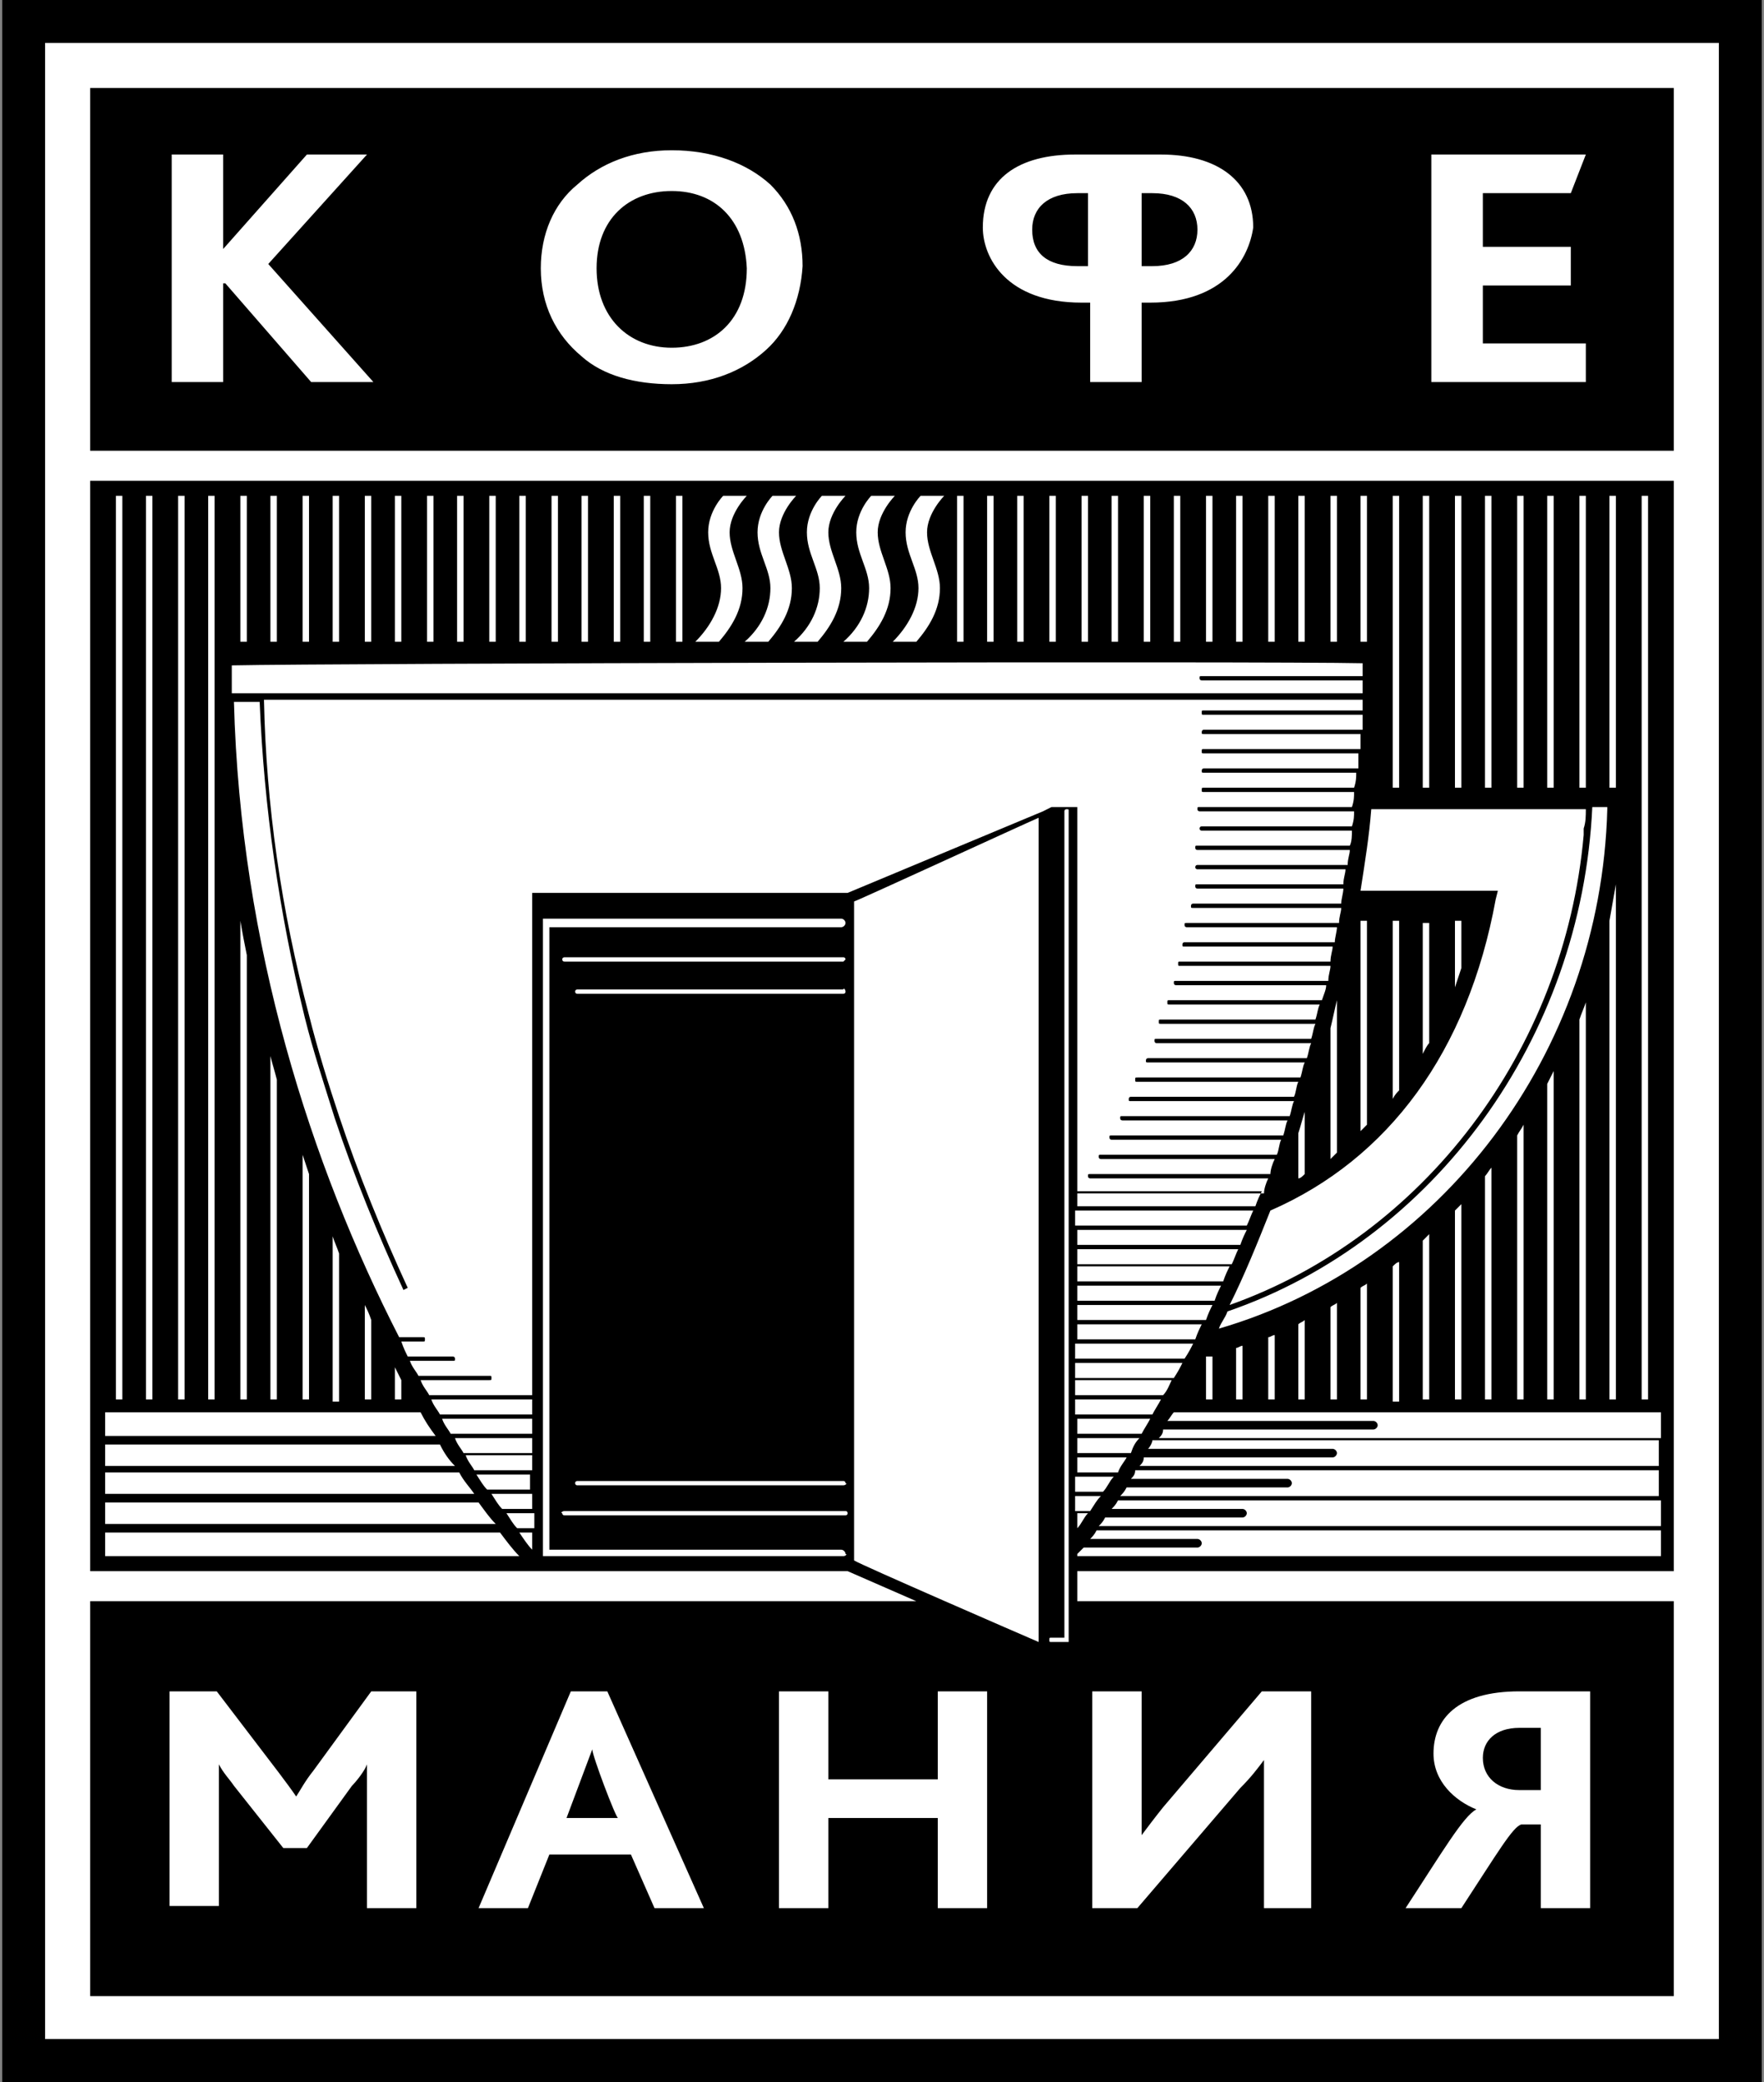 <?xml version="1.0" encoding="UTF-8"?> <svg xmlns="http://www.w3.org/2000/svg" width="50" height="59" viewBox="0 0 50 59" fill="none"><rect x="0" y="0" width="50" height="59" fill="#808080" stroke="none"/><g clip-path="url(#clip0_4099_362)"><path d="M49.938 0H0.062V59H49.938V0Z" fill="white"></path><path fill-rule="evenodd" clip-rule="evenodd" d="M45.072 54.073H43.673V51.701H43.125C42.882 51.762 42.456 52.492 41.422 54.073H39.841C40.875 52.492 41.483 51.458 41.848 51.275C41.24 51.032 40.632 50.484 40.632 49.694C40.632 48.721 41.301 47.93 43.065 47.93H45.072V54.073ZM37.225 54.073H35.827V49.876C35.644 50.12 35.462 50.363 35.157 50.667L32.238 54.073H30.96V47.93H32.359V52.005C32.542 51.762 32.724 51.519 32.968 51.214L35.766 47.93H37.165V54.073H37.225ZM30.535 42.881H30.839C30.717 43.003 30.656 43.186 30.535 43.307V42.881ZM30.291 46.531H29.805C29.744 46.531 29.744 46.531 29.744 46.47C29.744 46.409 29.744 46.409 29.805 46.409H30.17V22.992C30.17 22.931 30.231 22.931 30.231 22.931C30.291 22.931 30.291 22.931 30.291 22.992V46.531ZM24.026 25.303H15.085V39.536H12.166C12.105 39.414 11.983 39.293 11.922 39.11H13.869C13.93 39.11 13.93 39.11 13.93 39.05C13.93 38.989 13.93 38.989 13.869 38.989H11.861C11.801 38.867 11.679 38.745 11.618 38.563H12.835C12.896 38.563 12.896 38.563 12.896 38.502C12.896 38.441 12.835 38.441 12.835 38.441H11.557C11.497 38.32 11.436 38.198 11.375 38.016H11.983C12.044 38.016 12.044 38.016 12.044 37.955C12.044 37.894 12.044 37.894 11.983 37.894H11.314C8.82 33.028 6.813 26.824 6.631 19.89H7.36C7.482 22.87 7.908 25.851 8.638 28.831C8.881 29.804 9.185 30.716 9.489 31.69C10.037 33.332 10.706 34.974 11.436 36.556L11.557 36.495C10.828 34.913 10.158 33.271 9.611 31.629C9.307 30.716 9.003 29.743 8.759 28.77C7.969 25.79 7.543 22.809 7.482 19.829H38.624V20.133H34.123C34.063 20.133 34.063 20.133 34.063 20.194C34.063 20.255 34.063 20.255 34.123 20.255H38.624V20.68H34.123C34.063 20.68 34.063 20.741 34.063 20.741C34.063 20.802 34.063 20.802 34.123 20.802H38.564V21.228H34.123C34.063 21.228 34.063 21.228 34.063 21.289C34.063 21.349 34.063 21.349 34.123 21.349H38.503V21.775H34.123C34.063 21.775 34.063 21.836 34.063 21.836C34.063 21.897 34.063 21.897 34.123 21.897H38.442C38.442 22.019 38.442 22.14 38.381 22.323H34.123C34.063 22.323 34.063 22.323 34.063 22.384C34.063 22.444 34.063 22.444 34.123 22.444H38.381C38.381 22.566 38.381 22.688 38.32 22.87H34.002C33.941 22.87 33.941 22.87 33.941 22.931C33.941 22.992 34.002 22.992 34.002 22.992H38.381C38.381 23.113 38.381 23.235 38.32 23.418H34.063C34.002 23.418 34.002 23.478 34.002 23.478C34.002 23.539 34.063 23.539 34.063 23.539H38.32C38.32 23.661 38.32 23.843 38.26 23.965H33.941C33.88 23.965 33.88 23.965 33.88 24.026C33.88 24.087 33.941 24.087 33.941 24.087H38.26C38.26 24.208 38.199 24.33 38.199 24.512H33.941C33.88 24.512 33.88 24.573 33.88 24.573C33.88 24.634 33.941 24.634 33.941 24.634H38.138C38.138 24.756 38.077 24.877 38.077 25.06H33.941C33.88 25.06 33.88 25.06 33.88 25.121C33.88 25.181 33.941 25.181 33.941 25.181H38.077C38.077 25.303 38.016 25.486 38.016 25.607H33.819C33.758 25.607 33.758 25.668 33.758 25.668C33.758 25.729 33.758 25.729 33.819 25.729H38.016C38.016 25.851 37.955 25.972 37.955 26.155H33.637C33.576 26.155 33.576 26.155 33.576 26.215C33.576 26.276 33.637 26.276 33.637 26.276H37.895C37.895 26.398 37.834 26.58 37.834 26.702H33.576C33.515 26.702 33.515 26.763 33.515 26.763C33.515 26.824 33.515 26.824 33.576 26.824H37.773C37.773 26.945 37.712 27.067 37.712 27.25H33.454C33.394 27.25 33.394 27.25 33.394 27.31C33.394 27.371 33.394 27.371 33.454 27.371H37.712C37.712 27.493 37.651 27.614 37.651 27.797H33.333C33.272 27.797 33.272 27.797 33.272 27.858C33.272 27.919 33.333 27.919 33.333 27.919H37.59C37.59 28.04 37.53 28.162 37.469 28.344H33.15C33.089 28.344 33.089 28.344 33.089 28.405C33.089 28.466 33.089 28.466 33.15 28.466H37.408C37.347 28.588 37.347 28.709 37.286 28.892H32.907C32.846 28.892 32.846 28.892 32.846 28.953C32.846 29.013 32.846 29.013 32.907 29.013H37.286C37.225 29.135 37.225 29.257 37.165 29.439H32.785C32.724 29.439 32.724 29.439 32.724 29.5C32.724 29.5 32.724 29.561 32.785 29.561H37.165C37.104 29.683 37.104 29.804 37.043 29.987H32.542C32.481 29.987 32.481 30.047 32.481 30.047C32.481 30.108 32.481 30.108 32.542 30.108H36.982C36.921 30.23 36.921 30.352 36.861 30.534H32.238C32.177 30.534 32.177 30.534 32.177 30.595C32.177 30.656 32.177 30.656 32.238 30.656H36.8C36.739 30.777 36.739 30.96 36.678 31.081H32.055C31.994 31.081 31.994 31.142 31.994 31.142C31.994 31.203 31.994 31.203 32.055 31.203H36.678C36.617 31.325 36.617 31.446 36.556 31.629H31.812C31.751 31.629 31.751 31.629 31.751 31.69C31.751 31.75 31.812 31.75 31.812 31.75H36.495C36.435 31.872 36.435 31.994 36.374 32.176H31.508C31.447 32.176 31.447 32.176 31.447 32.237C31.447 32.298 31.508 32.298 31.508 32.298H36.313C36.252 32.42 36.252 32.602 36.191 32.724H31.204C31.143 32.724 31.143 32.724 31.143 32.785C31.143 32.845 31.204 32.845 31.204 32.845H36.131C36.07 32.967 36.009 33.15 36.009 33.271H30.9C30.839 33.271 30.839 33.271 30.839 33.332C30.839 33.393 30.9 33.393 30.9 33.393H35.948C35.887 33.514 35.827 33.697 35.827 33.819H30.535V22.87H29.805L29.561 22.992L24.026 25.303ZM29.44 46.531C29.014 46.349 24.391 44.341 24.209 44.22V25.546C24.391 25.486 29.014 23.357 29.44 23.174V46.531ZM27.98 54.073H26.581V51.519H23.479V54.073H22.08V47.93H23.479V50.424H26.581V47.93H27.98V54.073ZM18.552 54.073L17.883 52.553H15.572L14.964 54.073H13.565L16.18 47.93H17.214L19.951 54.073H18.552ZM11.74 54.073H10.402V49.998C10.341 50.18 10.098 50.484 9.976 50.606L8.699 52.37H8.03L6.631 50.606C6.509 50.424 6.326 50.241 6.205 49.998V54.012H4.806V47.93H6.144L7.908 50.241C8.09 50.484 8.273 50.728 8.395 50.91C8.516 50.728 8.638 50.484 8.881 50.18L10.523 47.93H11.801V54.073H11.74ZM23.905 42.091H16.363C16.302 42.091 16.302 42.03 16.302 42.03C16.302 41.969 16.363 41.969 16.363 41.969H23.905C23.966 41.969 23.966 42.03 23.966 42.03C24.026 42.03 23.966 42.091 23.905 42.091ZM15.998 42.821H23.966C24.026 42.821 24.026 42.881 24.026 42.881C24.026 42.942 23.966 42.942 23.966 42.942H15.998C15.937 42.942 15.937 42.881 15.937 42.881C15.876 42.881 15.937 42.821 15.998 42.821ZM23.966 28.101C23.966 28.162 23.905 28.162 23.905 28.162H16.363C16.302 28.162 16.302 28.101 16.302 28.101C16.302 28.04 16.363 28.04 16.363 28.04H23.905C23.905 27.979 23.966 28.04 23.966 28.101ZM23.905 27.25H15.998C15.937 27.25 15.937 27.189 15.937 27.189C15.937 27.128 15.998 27.128 15.998 27.128H23.905C23.966 27.128 23.966 27.189 23.966 27.189L23.905 27.25ZM23.905 44.098H15.389V26.033H23.844C23.905 26.033 23.966 26.094 23.966 26.155C23.966 26.215 23.905 26.276 23.844 26.276H15.572V43.916H23.844C23.905 43.916 23.966 43.976 23.966 44.037C24.026 44.037 23.966 44.098 23.905 44.098ZM15.085 40.084H12.47C12.409 39.962 12.287 39.84 12.226 39.658H15.085V40.084ZM15.085 40.631H12.774C12.713 40.509 12.591 40.388 12.531 40.205H15.085V40.631ZM15.085 41.178H13.139C13.078 41.057 12.956 40.935 12.896 40.753H15.085V41.178ZM15.085 41.665H13.443C13.382 41.543 13.261 41.422 13.2 41.239H15.085V41.665ZM15.085 42.212H13.808C13.686 42.091 13.625 41.969 13.504 41.787H15.024V42.212H15.085ZM15.085 42.76H14.234C14.112 42.638 14.051 42.517 13.93 42.334H15.085V42.76ZM15.085 43.307H14.659C14.538 43.186 14.477 43.064 14.355 42.881H15.146V43.307H15.085ZM15.085 43.916C14.964 43.794 14.842 43.611 14.72 43.429H15.085V43.916ZM2.981 44.098V43.429H14.173C14.355 43.672 14.538 43.916 14.72 44.098H2.981ZM2.981 42.577H13.565C13.747 42.821 13.869 43.003 14.051 43.186H2.981V42.577ZM2.981 41.726H13.017C13.139 41.969 13.321 42.151 13.443 42.334H2.981V41.726ZM2.981 40.935H12.47C12.591 41.178 12.713 41.361 12.896 41.543H2.981V40.935ZM11.193 39.658V38.745L11.375 39.11V39.658H11.193ZM10.341 39.658V36.981C10.402 37.103 10.463 37.225 10.523 37.407V39.658H10.341ZM9.429 39.658V35.035C9.489 35.218 9.55 35.339 9.611 35.522V39.719H9.429V39.658ZM8.577 39.658V32.724L8.759 33.271V39.658H8.577ZM7.665 39.658V29.926C7.725 30.169 7.786 30.352 7.847 30.595V39.658H7.665ZM6.813 39.658V26.094C6.874 26.459 6.935 26.763 6.996 27.067V39.658H6.813ZM2.981 40.023H11.922C12.044 40.266 12.166 40.449 12.348 40.692H2.981V40.023ZM3.285 39.658H3.468V14.05H3.285V39.658ZM4.137 39.658H4.319V14.05H4.137V39.658ZM5.049 39.658H5.232V14.05H5.049V39.658ZM5.901 39.658H6.083V14.05H5.901V39.658ZM38.624 18.795V19.16H34.063C34.002 19.16 34.002 19.16 34.002 19.221C34.002 19.281 34.063 19.281 34.063 19.281H38.624V19.646H6.57V18.856C9.307 18.795 35.948 18.734 38.624 18.795ZM6.813 18.187H6.996V14.05H6.813V18.187ZM7.665 18.187H7.847V14.05H7.665V18.187ZM8.577 18.187H8.759V14.05H8.577V18.187ZM9.429 18.187H9.611V14.05H9.429V18.187ZM10.341 18.187H10.523V14.05H10.341V18.187ZM11.193 18.187H11.375V14.05H11.193V18.187ZM12.105 18.187H12.287V14.05H12.105V18.187ZM12.956 18.187H13.139V14.05H12.956V18.187ZM13.869 18.187H14.051V14.05H13.869V18.187ZM14.72 18.187H14.903V14.05H14.72V18.187ZM15.633 18.187H15.815V14.05H15.633V18.187ZM16.484 18.187H16.667V14.05H16.484V18.187ZM17.397 18.187H17.579V14.05H17.397V18.187ZM18.248 18.187H18.431V14.05H18.248V18.187ZM19.16 18.187H19.343V14.05H19.16V18.187ZM20.438 16.666C20.438 16.119 20.073 15.693 20.073 15.085C20.073 14.476 20.499 14.05 20.499 14.05H21.168C21.168 14.05 20.681 14.537 20.681 15.085C20.681 15.632 21.046 16.119 21.046 16.666C21.046 17.274 20.742 17.761 20.377 18.187H19.708C20.134 17.761 20.438 17.213 20.438 16.666ZM21.472 15.085C21.472 14.476 21.898 14.05 21.898 14.05H22.567C22.567 14.05 22.08 14.537 22.08 15.085C22.08 15.632 22.445 16.119 22.445 16.666C22.445 17.274 22.141 17.761 21.776 18.187H21.107C21.593 17.761 21.837 17.213 21.837 16.666C21.837 16.119 21.472 15.693 21.472 15.085ZM22.871 15.085C22.871 14.476 23.297 14.05 23.297 14.05H23.966C23.966 14.05 23.479 14.537 23.479 15.085C23.479 15.632 23.844 16.119 23.844 16.666C23.844 17.274 23.54 17.761 23.175 18.187H22.506C22.992 17.761 23.236 17.213 23.236 16.666C23.236 16.119 22.871 15.693 22.871 15.085ZM24.27 15.085C24.27 14.476 24.695 14.05 24.695 14.05H25.365C25.365 14.05 24.878 14.537 24.878 15.085C24.878 15.632 25.243 16.119 25.243 16.666C25.243 17.274 24.939 17.761 24.574 18.187H23.905C24.391 17.761 24.635 17.213 24.635 16.666C24.635 16.119 24.27 15.693 24.27 15.085ZM25.669 15.085C25.669 14.476 26.095 14.05 26.095 14.05H26.764C26.764 14.05 26.277 14.537 26.277 15.085C26.277 15.632 26.642 16.119 26.642 16.666C26.642 17.274 26.338 17.761 25.973 18.187H25.304C25.73 17.761 26.034 17.213 26.034 16.666C26.034 16.119 25.669 15.693 25.669 15.085ZM27.128 18.187H27.311V14.05H27.128V18.187ZM27.98 18.187H28.163V14.05H27.98V18.187ZM28.832 18.187H29.014V14.05H28.832V18.187ZM29.744 18.187H29.927V14.05H29.744V18.187ZM30.656 18.187H30.839V14.05H30.656V18.187ZM31.508 18.187H31.69V14.05H31.508V18.187ZM32.42 18.187H32.603V14.05H32.42V18.187ZM33.272 18.187H33.454V14.05H33.272V18.187ZM34.184 18.187H34.367V14.05H34.184V18.187ZM35.036 18.187H35.218V14.05H35.036V18.187ZM35.948 18.187H36.131V14.05H35.948V18.187ZM36.8 18.187H36.982V14.05H36.8V18.187ZM37.712 18.187H37.895V14.05H37.712V18.187ZM38.564 18.187H38.746V14.05H38.564V18.187ZM41.24 27.979V26.094H41.422V27.432L41.24 27.979ZM40.328 29.865V26.155H40.51V29.561C40.449 29.622 40.388 29.743 40.328 29.865ZM39.476 31.142V26.094H39.658V30.899C39.598 30.96 39.537 31.021 39.476 31.142ZM38.564 32.055V26.094H38.746V31.872L38.564 32.055ZM37.712 32.845V29.135C37.773 28.892 37.834 28.588 37.895 28.344V32.663L37.712 32.845ZM36.8 33.393V32.115C36.861 31.933 36.921 31.69 36.982 31.507V33.271C36.921 33.332 36.861 33.393 36.8 33.393ZM44.95 22.931C44.95 23.113 44.95 23.296 44.889 23.478V23.661C44.342 29.804 40.328 35.035 34.853 36.981C35.279 36.13 35.644 35.218 36.009 34.305C39.354 32.845 41.605 29.804 42.395 25.486L42.456 25.242H38.564C38.685 24.451 38.807 23.722 38.868 22.931H44.95ZM39.476 22.323H39.658V14.05H39.476V22.323ZM40.328 22.323H40.51V14.05H40.328V22.323ZM41.24 22.323H41.422V14.05H41.24V22.323ZM42.091 22.323H42.274V14.05H42.091V22.323ZM43.004 22.323H43.186V14.05H43.004V22.323ZM43.855 22.323H44.038V14.05H43.855V22.323ZM44.768 22.323H44.95V14.05H44.768V22.323ZM45.558 22.931C45.376 29.865 40.814 35.826 34.549 37.651C34.61 37.468 34.732 37.346 34.792 37.164C40.632 35.157 44.828 29.439 45.133 22.87H45.558V22.931ZM45.619 26.094C45.68 25.729 45.741 25.425 45.802 25.06V39.658H45.619V26.094ZM45.619 22.323H45.802V14.05H45.619V22.323ZM46.532 39.658H46.714V14.05H46.532V39.658ZM44.768 39.658V28.892C44.828 28.709 44.889 28.588 44.95 28.405V39.658H44.768ZM43.855 39.658V30.716L44.038 30.352V39.658H43.855ZM43.004 39.658V32.176C43.065 32.055 43.125 31.994 43.186 31.872V39.658H43.004ZM42.091 39.658V33.332C42.152 33.271 42.213 33.15 42.274 33.089V39.658H42.091ZM41.24 39.658V34.305L41.422 34.123V39.658H41.24ZM40.328 39.658V35.157L40.51 34.974V39.658H40.328ZM39.476 39.658V35.887C39.537 35.826 39.598 35.765 39.658 35.765V39.719H39.476V39.658ZM38.564 39.658V36.495C38.624 36.434 38.685 36.434 38.746 36.373V39.658H38.564ZM37.712 39.658V37.042C37.773 36.981 37.834 36.981 37.895 36.921V39.658H37.712ZM36.8 39.658V37.529C36.861 37.468 36.921 37.468 36.982 37.407V39.658H36.8ZM35.948 39.658V37.894C36.009 37.894 36.07 37.833 36.131 37.833V39.658H35.948ZM35.036 39.658V38.198C35.097 38.198 35.157 38.137 35.218 38.137V39.658H35.036ZM47.018 40.753H32.846C32.907 40.692 32.968 40.631 32.968 40.509H38.928C38.989 40.509 39.05 40.449 39.05 40.388C39.05 40.327 38.989 40.266 38.928 40.266H33.089C33.15 40.205 33.211 40.084 33.272 40.023H47.079V40.753H47.018ZM47.018 41.543H32.299C32.359 41.483 32.42 41.422 32.42 41.3H37.773C37.834 41.3 37.895 41.239 37.895 41.178C37.895 41.117 37.834 41.057 37.773 41.057H32.542C32.603 40.996 32.664 40.874 32.664 40.813H47.018V41.543ZM47.018 42.395H31.751C31.812 42.334 31.873 42.273 31.934 42.151H36.495C36.556 42.151 36.617 42.091 36.617 42.03C36.617 41.969 36.556 41.908 36.495 41.908H32.055C32.116 41.847 32.177 41.787 32.177 41.665H47.018V42.395ZM47.018 43.246H31.143C31.204 43.186 31.265 43.125 31.325 43.003H35.218C35.279 43.003 35.34 42.942 35.34 42.881C35.34 42.821 35.279 42.76 35.218 42.76H31.508C31.569 42.699 31.63 42.638 31.69 42.517H47.079V43.246H47.018ZM31.204 42.395C31.082 42.517 31.021 42.638 30.9 42.821H30.474V42.395H31.204ZM31.569 41.847C31.447 41.969 31.386 42.151 31.265 42.273H30.474V41.847H31.569ZM31.934 41.3C31.873 41.422 31.751 41.543 31.69 41.726H30.535V41.3H31.934ZM32.299 40.753C32.177 40.874 32.116 40.996 32.055 41.178H30.535V40.753H32.299ZM32.603 40.205C32.542 40.327 32.42 40.509 32.359 40.631H30.535V40.205H32.603ZM32.907 39.658C32.846 39.779 32.724 39.962 32.664 40.084H30.474V39.658H32.907ZM33.211 39.11C33.15 39.232 33.089 39.414 32.968 39.536H30.474V39.11H33.211ZM33.515 38.624C33.454 38.745 33.394 38.867 33.272 39.05H30.474V38.624H33.515ZM33.819 38.076C33.758 38.198 33.698 38.32 33.576 38.502H30.474V38.076H33.819ZM34.063 37.529C34.002 37.651 33.941 37.772 33.88 37.955H30.535V37.529H34.063ZM34.367 38.441V39.658H34.184V38.441H34.367ZM34.367 36.981C34.306 37.103 34.245 37.225 34.184 37.407H30.535V36.981H34.367ZM34.61 36.434C34.549 36.556 34.488 36.677 34.428 36.86H30.535V36.434H34.61ZM34.853 35.887C34.792 36.008 34.732 36.13 34.671 36.312H30.535V35.887H34.853ZM35.097 35.4C35.036 35.522 34.975 35.704 34.914 35.826H30.535V35.4H35.097ZM35.34 34.853C35.279 34.974 35.218 35.096 35.157 35.278H30.535V34.853H35.34ZM30.535 34.184V33.758H35.766C35.705 33.879 35.644 34.001 35.583 34.184H30.535ZM35.522 34.305C35.462 34.427 35.401 34.609 35.34 34.731H30.474V34.305H35.522ZM47.018 44.098H30.535V44.037L30.717 43.855H33.941C34.002 43.855 34.063 43.794 34.063 43.733C34.063 43.672 34.002 43.611 33.941 43.611H30.9C30.96 43.55 31.021 43.49 31.082 43.368H47.079V44.098H47.018ZM47.444 45.375H30.535V44.524H47.444V13.625H2.555V44.524H24.026L25.973 45.375H2.555V56.567H47.444V45.375ZM32.664 5.474H32.359V7.542H32.664C33.515 7.542 33.941 7.116 33.941 6.508C33.941 5.9 33.515 5.474 32.664 5.474ZM16.788 49.572L16.058 51.519H17.518C17.457 51.519 16.788 49.755 16.788 49.572ZM44.524 6.995V8.09H42.031V9.732H44.95V10.827H40.571V4.379H44.95L44.524 5.474H42.031V6.995H44.524ZM32.603 8.576H32.359V10.827H30.9V8.576H30.656C28.527 8.576 27.858 7.299 27.858 6.447C27.858 5.048 28.892 4.379 30.474 4.379H32.907C34.488 4.379 35.522 5.109 35.522 6.447C35.401 7.299 34.732 8.576 32.603 8.576ZM21.715 9.914C21.046 10.523 20.134 10.888 19.039 10.888C18.005 10.888 17.093 10.644 16.484 10.097C15.754 9.489 15.329 8.637 15.329 7.603C15.329 6.63 15.694 5.778 16.363 5.231C17.032 4.623 17.944 4.258 19.039 4.258C20.195 4.258 21.168 4.623 21.837 5.231C22.445 5.839 22.749 6.63 22.749 7.542C22.688 8.515 22.323 9.367 21.715 9.914ZM8.82 10.827L6.387 8.029H6.326V10.827H4.867V4.379H6.326V7.056L8.699 4.379H10.402L7.604 7.481L10.584 10.827H8.82ZM2.555 12.773H47.444V2.494H2.555V12.773ZM42.031 49.816C42.031 50.363 42.456 50.728 43.065 50.728H43.673V48.964H43.065C42.395 48.964 42.031 49.329 42.031 49.816ZM19.039 5.413C17.822 5.413 16.91 6.204 16.91 7.603C16.91 9.002 17.822 9.854 19.039 9.854C20.255 9.854 21.168 9.063 21.168 7.603C21.107 6.204 20.255 5.413 19.039 5.413ZM29.257 6.508C29.257 7.177 29.683 7.542 30.535 7.542H30.839V5.474H30.535C29.683 5.474 29.257 5.9 29.257 6.508ZM1.278 57.783H48.721V1.216H1.278V57.783ZM0.062 59H49.938V0H0.062V59Z" fill="black"></path></g><defs><clipPath id="clip0_4099_362"><rect width="50" height="59" fill="white"></rect></clipPath></defs></svg> 